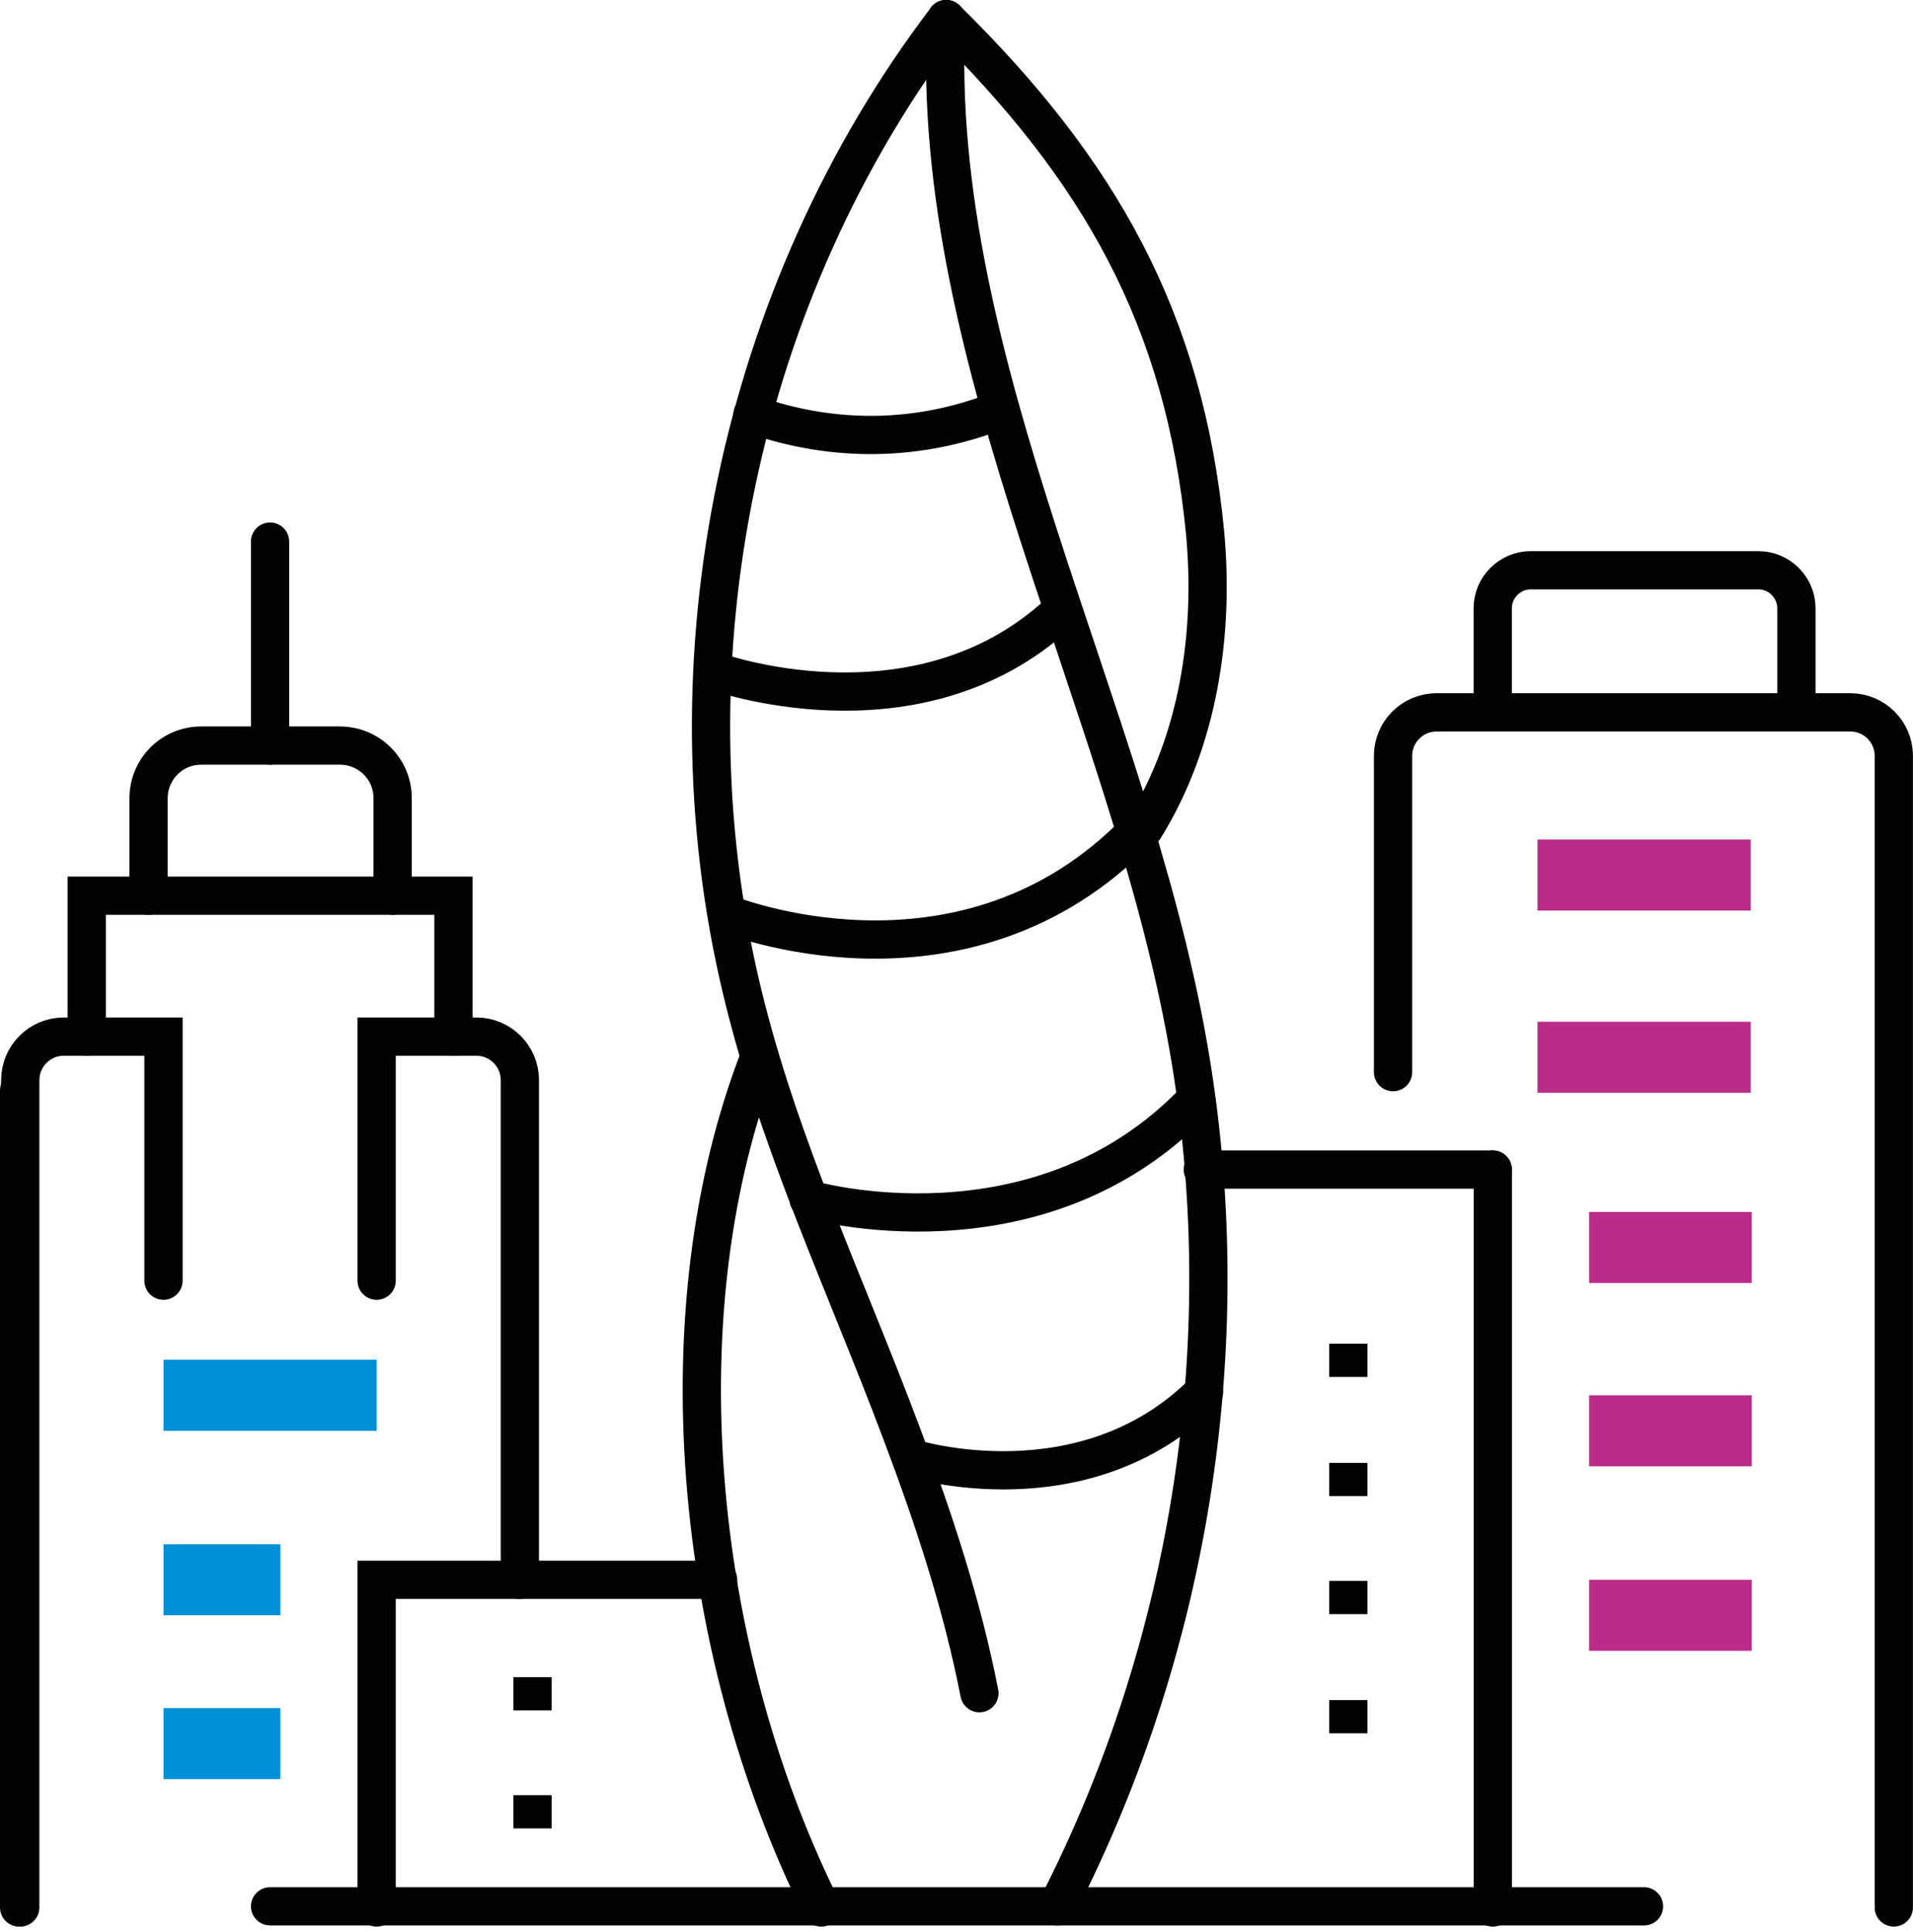 <svg width="100" height="101" viewBox="0 0 100 101" fill="none" xmlns="http://www.w3.org/2000/svg">
<path d="M27.836 93.848V95.585" stroke="#020202" stroke-width="2" stroke-miterlimit="10"/>
<path d="M27.836 87.678V89.415" stroke="#020202" stroke-width="2" stroke-miterlimit="10"/>
<path d="M1 57.008V99.718" stroke="#020202" stroke-width="2" stroke-miterlimit="10" stroke-linecap="round"/>
<path d="M23.704 54.192V46.824H4.535V54.192" stroke="#020202" stroke-width="2" stroke-miterlimit="10" stroke-linecap="round"/>
<path d="M20.525 46.824V41.732C20.525 40.175 19.267 38.977 17.769 38.977H10.521C8.964 38.977 7.766 40.235 7.766 41.732V46.824" stroke="#020202" stroke-width="2" stroke-miterlimit="10" stroke-linecap="round"/>
<path d="M19.688 66.951V54.191H24.899C26.157 54.191 27.175 55.21 27.175 56.468V68.268V82.585" stroke="#020202" stroke-width="2" stroke-miterlimit="10" stroke-linecap="round"/>
<path d="M8.546 66.951V54.191H3.335C2.077 54.191 1.059 55.21 1.059 56.468V68.268V99.717" stroke="#020202" stroke-width="2" stroke-miterlimit="10" stroke-linecap="round"/>
<path d="M14.117 38.977V28.314" stroke="#020202" stroke-width="2" stroke-miterlimit="10" stroke-linecap="round"/>
<path d="M37.538 82.586H19.688V99.718" stroke="#020202" stroke-width="2" stroke-miterlimit="10" stroke-linecap="round"/>
<path d="M62.875 61.142H78.03" stroke="#020202" stroke-width="2" stroke-miterlimit="10" stroke-linecap="round"/>
<path d="M70.484 76.476V78.213" stroke="#020202" stroke-width="2" stroke-miterlimit="10"/>
<path d="M70.484 82.647V84.384" stroke="#020202" stroke-width="2" stroke-miterlimit="10"/>
<path d="M70.484 88.876V90.613" stroke="#020202" stroke-width="2" stroke-miterlimit="10"/>
<path d="M70.484 70.246V71.983" stroke="#020202" stroke-width="2" stroke-miterlimit="10"/>
<path d="M78.035 61.142V99.718" stroke="#020202" stroke-width="2" stroke-miterlimit="10" stroke-linecap="round"/>
<path d="M78.031 37.18V31.789C78.031 30.711 78.93 29.812 80.008 29.812H91.928C93.007 29.812 93.905 30.711 93.905 31.789V37.18" stroke="#020202" stroke-width="2" stroke-miterlimit="10" stroke-linecap="round"/>
<path d="M72.82 56.049V39.517C72.82 38.258 73.839 37.24 75.097 37.24H96.721C97.979 37.24 98.997 38.258 98.997 39.517V57.607V99.718" stroke="#020202" stroke-width="2" stroke-miterlimit="10" stroke-linecap="round"/>
<path d="M49.461 1C38.619 15.257 34.605 34.485 38.799 51.856C40.715 59.823 44.25 67.251 47.125 74.919C48.802 79.351 50.3 83.904 51.198 88.516" stroke="#020202" stroke-width="2" stroke-miterlimit="10" stroke-linecap="round" stroke-linejoin="round"/>
<path d="M49.461 1C48.562 18.971 58.985 36.941 62.1 54.612C64.796 69.827 62.34 85.881 55.271 99.658" stroke="#020202" stroke-width="2" stroke-miterlimit="10" stroke-linecap="round" stroke-linejoin="round"/>
<path d="M39.698 55.27C34.606 68.389 36.164 86.06 42.933 99.718" stroke="#020202" stroke-width="2" stroke-miterlimit="10" stroke-linecap="round" stroke-linejoin="round"/>
<path d="M59.824 43.291C62.639 38.738 63.478 33.167 62.999 27.896C61.92 16.634 57.428 8.847 49.461 1" stroke="#020202" stroke-width="2" stroke-miterlimit="10" stroke-linecap="round" stroke-linejoin="round"/>
<path d="M39.336 21.666C43.589 23.164 48.082 23.104 52.275 21.427" stroke="#020202" stroke-width="2" stroke-miterlimit="10" stroke-linecap="round" stroke-linejoin="round"/>
<path d="M37.359 35.084C37.359 35.084 47.543 38.798 54.971 32.389" stroke="#020202" stroke-width="2" stroke-miterlimit="10" stroke-linecap="round" stroke-linejoin="round"/>
<path d="M38.02 47.783C38.02 47.783 50 52.635 59.045 43.829" stroke="#020202" stroke-width="2" stroke-miterlimit="10" stroke-linecap="round" stroke-linejoin="round"/>
<path d="M42.273 62.699C42.273 62.699 54.254 66.173 62.52 57.487" stroke="#020202" stroke-width="2" stroke-miterlimit="10" stroke-linecap="round" stroke-linejoin="round"/>
<path d="M47.664 76.236C47.664 76.236 56.649 79.051 62.939 72.762" stroke="#020202" stroke-width="2" stroke-miterlimit="10" stroke-linecap="round" stroke-linejoin="round"/>
<path d="M14.117 99.658H85.939" stroke="#020202" stroke-width="2" stroke-miterlimit="10" stroke-linecap="round" stroke-linejoin="round"/>
<path d="M19.689 71.085H8.547V74.799H19.689V71.085Z" fill="#0090D7"/>
<path d="M91.513 43.89H80.371V47.603H91.513V43.89Z" fill="#BA2C87"/>
<path d="M91.513 53.414H80.371V57.128H91.513V53.414Z" fill="#BA2C87"/>
<path d="M91.572 63.357H83.066V67.071H91.572V63.357Z" fill="#BA2C87"/>
<path d="M91.572 72.942H83.066V76.656H91.572V72.942Z" fill="#BA2C87"/>
<path d="M91.572 82.586H83.066V86.3H91.572V82.586Z" fill="#BA2C87"/>
<path d="M14.657 80.73H8.547V84.443H14.657V80.73Z" fill="#0090D7"/>
<path d="M14.657 89.295H8.547V93.009H14.657V89.295Z" fill="#0090D7"/>
</svg>
